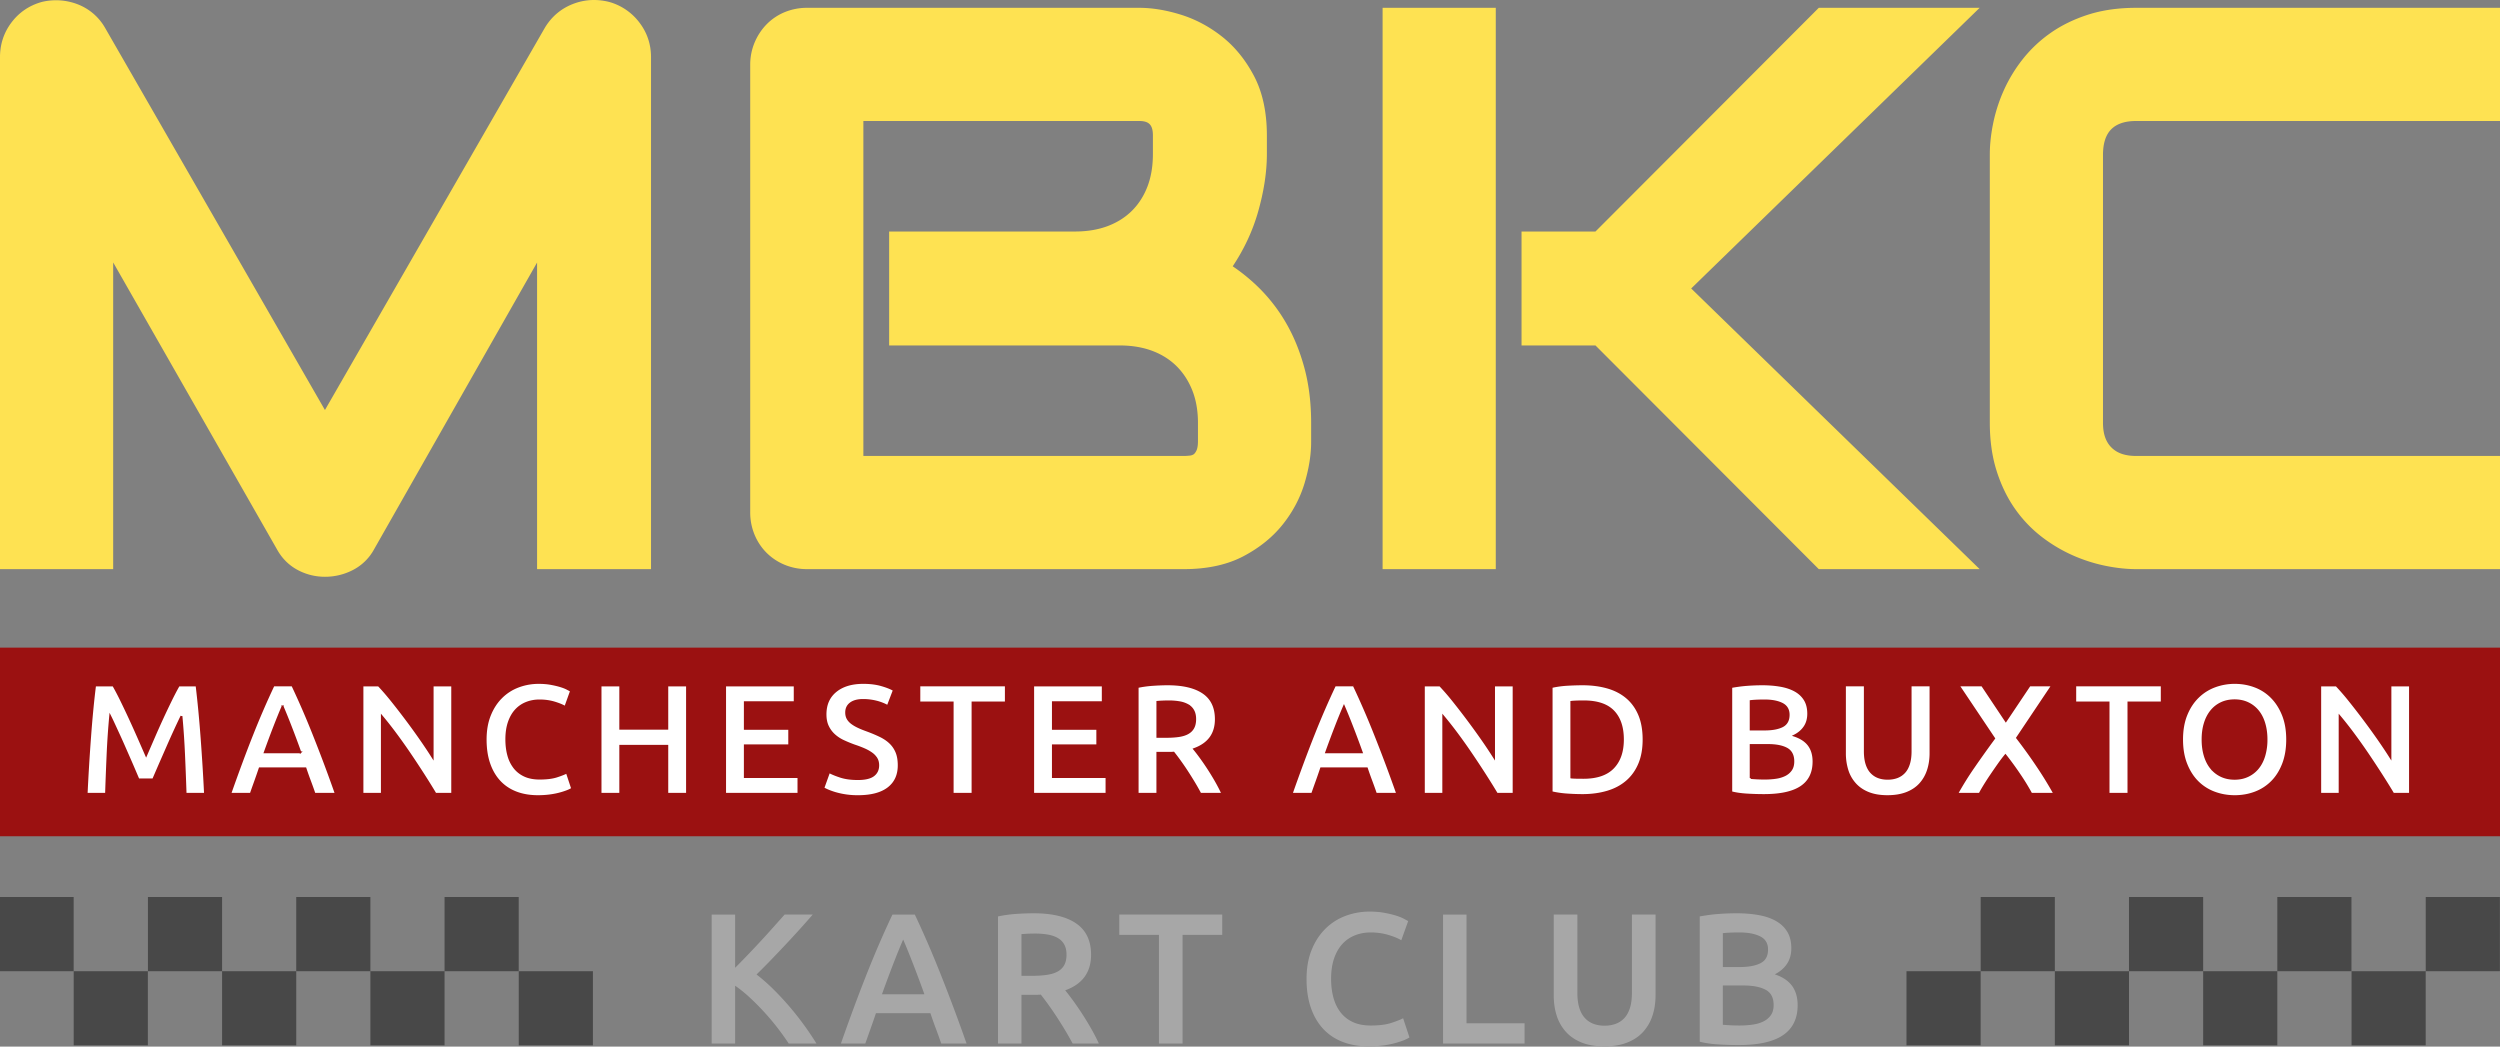 <svg xmlns="http://www.w3.org/2000/svg" xml:space="preserve" width="335.779" height="140.569"><rect width="100%" height="100%" fill="#808080" stroke="none"/><path fill="#9B1111" d="M-.077 86.985h335.866v25.333H-.077z"/><g fill="#FEE252"><path d="M43.643 77.467a7.677 7.677 0 0 1-3.702-.934c-1.165-.631-2.093-1.567-2.758-2.783L15.201 35.247v41.194H0V7.676C0 5.937.521 4.367 1.549 3.01 2.576 1.653 3.941.729 5.606.264A8.165 8.165 0 0 1 8.077.052c.81.059 1.599.234 2.347.522.758.291 1.46.707 2.086 1.234a7.255 7.255 0 0 1 1.591 1.913l29.542 51.35L73.184 3.724c.901-1.489 2.15-2.55 3.723-3.172A7.772 7.772 0 0 1 79.774 0c.666 0 1.351.087 2.035.257a7.662 7.662 0 0 1 4.052 2.746c1.048 1.359 1.579 2.931 1.579 4.673v68.765H72.136V35.26L50.25 73.764a6.74 6.74 0 0 1-2.814 2.776 8.097 8.097 0 0 1-3.793.927zM108.413 76.441a7.815 7.815 0 0 1-3.026-.585 7.473 7.473 0 0 1-2.43-1.612 7.46 7.46 0 0 1-1.611-2.429 7.806 7.806 0 0 1-.584-3.025V8.702c0-1.044.197-2.045.585-2.975a7.789 7.789 0 0 1 1.602-2.445 7.3 7.3 0 0 1 2.438-1.647 7.837 7.837 0 0 1 3.026-.585h44.605c1.725 0 3.594.307 5.557.914 1.984.614 3.854 1.607 5.559 2.954 1.721 1.358 3.167 3.141 4.299 5.298 1.143 2.178 1.723 4.86 1.723 7.971v2.512c0 2.431-.409 5.08-1.217 7.874-.727 2.51-1.86 4.926-3.373 7.193a24.973 24.973 0 0 1 3.567 2.929 22.448 22.448 0 0 1 3.612 4.708c1.029 1.776 1.854 3.801 2.453 6.02.6 2.224.904 4.704.904 7.37v2.563c0 1.72-.298 3.587-.885 5.549-.597 1.986-1.584 3.851-2.935 5.545-1.356 1.701-3.138 3.137-5.295 4.269-2.176 1.143-4.857 1.723-7.972 1.723h-50.602zm50.603-15.201c.213 0 .472-.016.776-.046a1.18 1.18 0 0 0 .523-.17c.068-.043.21-.166.375-.497.096-.191.21-.568.21-1.273v-2.461c0-1.615-.254-3.078-.755-4.348-.498-1.258-1.204-2.35-2.099-3.246-.892-.891-1.988-1.586-3.259-2.067-1.29-.487-2.766-.734-4.386-.734h-30.979V31.094h24.981c1.623 0 3.099-.247 4.386-.734 1.27-.48 2.365-1.175 3.258-2.067.894-.894 1.589-1.982 2.068-3.236.487-1.27.733-2.736.733-4.357v-2.512c0-1.393-.514-1.936-1.832-1.936H115.96V61.24h43.056zM244.284 76.441l-29.993-30.044h-9.93V31.094h9.93L244.284 1.05h21.608l-38.746 37.696 38.746 37.696h-21.608zm-58.585 0V1.05H200.9v75.392h-15.201zM286.903 76.441c-1.288 0-2.688-.153-4.16-.455a21.461 21.461 0 0 1-4.396-1.42 20.431 20.431 0 0 1-4.165-2.499 17.21 17.21 0 0 1-3.552-3.739c-1.026-1.46-1.854-3.167-2.459-5.075-.607-1.908-.916-4.083-.916-6.461V20.699c0-1.286.153-2.686.455-4.161a21.322 21.322 0 0 1 1.42-4.396 19.85 19.85 0 0 1 2.528-4.171 17.676 17.676 0 0 1 3.762-3.546c1.454-1.023 3.151-1.85 5.045-2.458 1.897-.608 4.063-.917 6.438-.917h49.027v15.201h-49.027c-1.479 0-2.601.374-3.336 1.11-.738.737-1.111 1.894-1.111 3.44v35.991c0 1.465.371 2.548 1.136 3.312.764.765 1.847 1.136 3.312 1.136h49.027v15.201h-49.028z"/></g><g fill="#FFF" stroke="#9B1111" stroke-width=".25"><path d="M15.215 92.062c.308.532.651 1.184 1.029 1.953.378.77.763 1.579 1.155 2.426s.78 1.708 1.166 2.583c.385.875.738 1.684 1.061 2.425l1.05-2.425a117.578 117.578 0 0 1 2.31-5.009c.378-.77.721-1.421 1.029-1.953h2.384c.128 1.064.25 2.195.364 3.392.114 1.197.217 2.422.31 3.675.093 1.253.178 2.513.257 3.78s.146 2.502.204 3.707H24.93c-.057-1.694-.125-3.437-.204-5.229s-.196-3.528-.353-5.208a127.202 127.202 0 0 0-1.942 4.242l-.714 1.627c-.231.524-.444 1.015-.64 1.47l-.504 1.166h-1.974c-.14-.322-.308-.714-.504-1.176-.196-.462-.409-.956-.64-1.48l-.714-1.627a97.08 97.08 0 0 0-.724-1.617l-.672-1.459c-.21-.455-.392-.836-.546-1.145-.157 1.68-.275 3.416-.354 5.208a531.128 531.128 0 0 0-.203 5.229h-2.604a284.512 284.512 0 0 1 .46-7.571 160.7 160.7 0 0 1 .31-3.686c.114-1.19.235-2.289.364-3.297h2.443zM42.246 106.615c-.196-.574-.4-1.141-.61-1.701a47.363 47.363 0 0 1-.61-1.722h-6.147a87.011 87.011 0 0 1-.6 1.732 220.47 220.47 0 0 0-.6 1.69h-2.751a240.155 240.155 0 0 1 1.553-4.305c.489-1.315.968-2.562 1.437-3.738a110.282 110.282 0 0 1 2.822-6.51h2.526c.49 1.037.966 2.086 1.428 3.15.462 1.064.928 2.184 1.396 3.36.469 1.176.953 2.422 1.45 3.738a193.136 193.136 0 0 1 1.564 4.305h-2.858zm-4.294-11.739c-.322.742-.689 1.645-1.103 2.709s-.843 2.219-1.292 3.465h4.788a141.648 141.648 0 0 0-1.302-3.486 81.619 81.619 0 0 0-1.091-2.688zM58.489 106.615c-.476-.798-1.008-1.655-1.596-2.572s-1.197-1.841-1.827-2.772a76.39 76.39 0 0 0-1.921-2.709 51.908 51.908 0 0 0-1.858-2.362v10.416h-2.604V92.062h2.163c.56.588 1.162 1.285 1.806 2.09s1.292 1.642 1.942 2.509c.651.868 1.281 1.74 1.89 2.615s1.151 1.69 1.627 2.446v-9.66h2.625v14.553h-2.247zM72.245 106.93c-1.092 0-2.072-.168-2.94-.504-.868-.336-1.603-.83-2.205-1.48s-1.064-1.445-1.386-2.384c-.322-.938-.483-2.016-.483-3.234s.186-2.296.557-3.234.878-1.732 1.522-2.383a6.389 6.389 0 0 1 2.268-1.48 7.67 7.67 0 0 1 2.793-.504c.602 0 1.148.046 1.638.137.49.091.917.192 1.281.304.364.112.665.231.903.357.238.126.406.217.504.273l-.777 2.162c-.336-.21-.816-.41-1.439-.599s-1.298-.284-2.026-.284c-.63 0-1.218.109-1.764.326a3.809 3.809 0 0 0-1.418.977c-.399.434-.71.98-.934 1.638-.224.658-.336 1.421-.336 2.289 0 .77.087 1.478.262 2.121a4.67 4.67 0 0 0 .809 1.669c.364.469.826.833 1.386 1.092.56.259 1.232.388 2.016.388.938 0 1.701-.094 2.289-.283s1.043-.368 1.365-.536l.714 2.163a3.646 3.646 0 0 1-.683.336 10.132 10.132 0 0 1-2.342.577c-.489.064-1.014.096-1.574.096zM89.628 92.062h2.646v14.553h-2.646v-6.447h-6.321v6.447h-2.646V92.062h2.646v5.817h6.321v-5.817zM97.391 106.615V92.062h9.345v2.247h-6.699V97.9h5.964v2.205h-5.964v4.263h7.203v2.247h-9.849zM115.225 104.641c.952 0 1.645-.161 2.079-.483.434-.322.651-.777.651-1.365 0-.35-.073-.651-.221-.903a2.32 2.32 0 0 0-.63-.683 5.25 5.25 0 0 0-.998-.567c-.392-.175-.84-.346-1.344-.514a17.658 17.658 0 0 1-1.459-.599 4.893 4.893 0 0 1-1.239-.809 3.723 3.723 0 0 1-.861-1.155c-.217-.448-.326-.987-.326-1.617 0-1.316.455-2.349 1.365-3.098.91-.749 2.149-1.124 3.717-1.124.91 0 1.719.102 2.426.305.707.203 1.263.423 1.669.662l-.819 2.142a6.29 6.29 0 0 0-1.565-.609 7.284 7.284 0 0 0-1.753-.21c-.714 0-1.271.147-1.669.441s-.599.708-.599 1.239c0 .322.066.599.2.83.133.231.322.438.567.619.245.182.532.35.861.504.329.154.689.301 1.081.441.686.252 1.299.507 1.838.767.539.259.994.567 1.365.924s.654.777.851 1.26c.196.483.294 1.068.294 1.754 0 1.316-.465 2.334-1.396 3.055-.931.721-2.292 1.082-4.084 1.082a10.55 10.55 0 0 1-2.971-.399 9.094 9.094 0 0 1-.998-.347 6.15 6.15 0 0 1-.672-.325l.777-2.163c.378.21.889.42 1.533.63s1.419.315 2.33.315zM135.095 92.062v2.289h-4.473v12.264h-2.667V94.351h-4.473v-2.289h11.613zM138.768 106.615V92.062h9.344v2.247h-6.698V97.9h5.964v2.205h-5.964v4.263h7.202v2.247h-9.848zM156.812 91.915c2.1 0 3.707.385 4.82 1.155 1.112.77 1.669 1.946 1.669 3.528 0 1.974-.974 3.311-2.919 4.011.266.322.566.714.902 1.176a34.208 34.208 0 0 1 2.037 3.16c.322.567.609 1.124.861 1.669h-2.961a30.787 30.787 0 0 0-.861-1.522 49.615 49.615 0 0 0-.934-1.491 34.16 34.16 0 0 0-.936-1.365 33.638 33.638 0 0 0-.86-1.145 7.23 7.23 0 0 1-.505.021H155.446v5.502H152.8V92.272c.644-.14 1.329-.234 2.058-.284.73-.049 1.38-.073 1.954-.073zm.19 2.289c-.561 0-1.078.021-1.555.063v4.704h1.155c.644 0 1.211-.035 1.701-.105.489-.07.899-.196 1.229-.378.329-.182.577-.427.745-.735s.252-.7.252-1.176c0-.448-.084-.826-.252-1.134s-.409-.553-.725-.735a3.417 3.417 0 0 0-1.123-.388 8.172 8.172 0 0 0-1.427-.116zM184.805 106.615c-.196-.574-.4-1.141-.61-1.701a47.363 47.363 0 0 1-.61-1.722h-6.146a81.034 81.034 0 0 1-.601 1.732c-.204.567-.403 1.131-.601 1.69h-2.751a248.197 248.197 0 0 1 1.553-4.305c.489-1.315.968-2.562 1.437-3.738a110.282 110.282 0 0 1 2.823-6.51h2.526a111.57 111.57 0 0 1 2.824 6.51 203.727 203.727 0 0 1 3.014 8.043h-2.858zm-4.295-11.739a76.42 76.42 0 0 0-1.102 2.709 143.48 143.48 0 0 0-1.292 3.465h4.788a141.648 141.648 0 0 0-1.302-3.486 83.616 83.616 0 0 0-1.092-2.688zM201.049 106.615c-.477-.798-1.008-1.655-1.596-2.572s-1.197-1.841-1.828-2.772a73.886 73.886 0 0 0-1.921-2.709 51.908 51.908 0 0 0-1.858-2.362v10.416h-2.604V92.062h2.162a32.362 32.362 0 0 1 1.807 2.09 101.047 101.047 0 0 1 3.832 5.124 62.88 62.88 0 0 1 1.627 2.446v-9.66h2.625v14.553h-2.246zM220.75 99.328c0 1.26-.195 2.356-.588 3.287-.393.931-.949 1.708-1.67 2.331s-1.588 1.085-2.604 1.386c-1.016.301-2.139.452-3.371.452a30.53 30.53 0 0 1-1.994-.073 13.34 13.34 0 0 1-2.121-.305V92.272a12.748 12.748 0 0 1 2.142-.294 36.842 36.842 0 0 1 2.017-.063c1.218 0 2.33.144 3.339.431 1.008.287 1.872.735 2.593 1.344.721.609 1.277 1.379 1.67 2.31.392.931.587 2.04.587 3.328zm-9.701 5.103c.153.014.356.025.608.032s.595.01 1.028.01c1.778 0 3.105-.451 3.98-1.354s1.312-2.166 1.312-3.791c0-1.652-.428-2.919-1.281-3.801-.854-.882-2.178-1.323-3.969-1.323-.785 0-1.344.021-1.68.063v10.164zM236.92 106.783c-.77 0-1.547-.024-2.332-.073-.783-.049-1.469-.15-2.057-.305V92.272c.307-.056.637-.108.986-.158.35-.049.707-.087 1.07-.116a28.982 28.982 0 0 1 2.102-.084c.881 0 1.699.067 2.457.2.756.133 1.41.354 1.963.662s.982.714 1.291 1.218.463 1.127.463 1.869c0 .686-.166 1.274-.494 1.764-.33.49-.787.882-1.375 1.176.881.294 1.533.728 1.953 1.302s.629 1.302.629 2.184c0 1.499-.545 2.622-1.637 3.371-1.093.748-2.765 1.123-5.019 1.123zm-1.785-8.799h1.869c1.008 0 1.799-.144 2.373-.431.574-.287.861-.801.861-1.543 0-.7-.299-1.197-.893-1.491-.596-.294-1.369-.441-2.32-.441-.406 0-.768.007-1.082.021-.314.014-.586.035-.809.063v3.822zm0 2.079v4.431a22.296 22.296 0 0 0 1.869.084c.545 0 1.053-.035 1.521-.105a3.97 3.97 0 0 0 1.219-.367c.344-.175.615-.41.818-.704s.305-.672.305-1.134c0-.826-.301-1.399-.902-1.722s-1.436-.483-2.5-.483h-2.33zM253.51 106.93c-.994 0-1.848-.144-2.562-.431-.713-.287-1.305-.689-1.773-1.208a4.9 4.9 0 0 1-1.041-1.827 7.578 7.578 0 0 1-.336-2.31v-9.093h2.668v8.841c0 .658.074 1.222.221 1.69.146.469.357.851.629 1.145.273.294.596.511.967.651s.787.21 1.25.21c.461 0 .881-.07 1.26-.21.377-.14.703-.357.977-.651s.482-.675.629-1.145c.148-.469.221-1.032.221-1.69v-8.841h2.668v9.093c0 .84-.115 1.61-.348 2.31-.23.7-.58 1.309-1.049 1.827-.469.519-1.068.921-1.797 1.208-.729.287-1.59.431-2.584.431zM272.824 106.615a29.475 29.475 0 0 0-1.537-2.521 43.024 43.024 0 0 0-1.934-2.658c-.279.335-.582.733-.91 1.196-.326.463-.654.936-.98 1.418-.328.482-.631.949-.908 1.399s-.502.838-.67 1.165h-3.023a42.837 42.837 0 0 1 2.232-3.584c.844-1.226 1.76-2.51 2.746-3.852l-4.77-7.117h3.15l3.186 4.778 3.199-4.778h3.023l-4.715 7.041a70.515 70.515 0 0 1 2.891 4.036 48.902 48.902 0 0 1 2.119 3.477h-3.099zM290.346 92.062v2.289h-4.473v12.264h-2.668V94.351h-4.473v-2.289h11.614zM307.191 99.328c0 1.246-.186 2.345-.557 3.297-.371.953-.875 1.747-1.512 2.384a6.229 6.229 0 0 1-2.236 1.438c-.855.322-1.764.483-2.73.483s-1.879-.161-2.74-.483-1.609-.801-2.248-1.438c-.637-.637-1.145-1.431-1.521-2.384-.379-.952-.566-2.051-.566-3.297s.188-2.341.566-3.287c.377-.945.893-1.739 1.543-2.383a6.366 6.366 0 0 1 2.258-1.449 7.61 7.61 0 0 1 2.709-.483c.951 0 1.855.161 2.709.483a6.16 6.16 0 0 1 2.236 1.449c.637.644 1.145 1.438 1.523 2.383.377.945.566 2.041.566 3.287zm-11.361 0c0 .798.098 1.522.295 2.174.195.651.479 1.204.85 1.659a3.85 3.85 0 0 0 1.355 1.061c.531.252 1.133.378 1.805.378.658 0 1.254-.126 1.785-.378a3.839 3.839 0 0 0 1.355-1.061c.371-.455.654-1.008.85-1.659a7.555 7.555 0 0 0 .295-2.174c0-.798-.1-1.522-.295-2.173s-.479-1.204-.85-1.659a3.85 3.85 0 0 0-1.355-1.061c-.531-.252-1.127-.378-1.785-.378-.672 0-1.273.126-1.805.378-.533.252-.984.609-1.355 1.071s-.654 1.015-.85 1.659c-.197.644-.295 1.365-.295 2.163zM321.441 106.615c-.475-.798-1.008-1.655-1.596-2.572s-1.197-1.841-1.826-2.772a76.403 76.403 0 0 0-1.922-2.709 50.52 50.52 0 0 0-1.859-2.362v10.416h-2.604V92.062h2.164a32.38 32.38 0 0 1 1.805 2.09 98.696 98.696 0 0 1 3.834 5.124c.607.875 1.15 1.69 1.627 2.446v-9.66h2.625v14.553h-2.248z"/></g><g fill="#A7A7A7"><path d="M105.935 140.163a32.389 32.389 0 0 0-1.5-2.1 33.52 33.52 0 0 0-3.725-4.075 18.088 18.088 0 0 0-1.975-1.6v7.775h-3.15v-17.325h3.15v7.15a129.78 129.78 0 0 0 3.512-3.663c.592-.642 1.154-1.263 1.688-1.863.533-.6 1.017-1.141 1.45-1.625h3.775a134.215 134.215 0 0 1-3.65 4.037c-.65.692-1.304 1.379-1.962 2.062a85.39 85.39 0 0 1-1.938 1.95c.7.534 1.413 1.154 2.137 1.862a37.482 37.482 0 0 1 2.138 2.275 40.203 40.203 0 0 1 3.775 5.137h-3.725zM126.42 140.163c-.234-.683-.476-1.358-.727-2.025s-.493-1.35-.727-2.05h-7.318c-.234.7-.472 1.388-.714 2.062-.242.675-.48 1.346-.714 2.013h-3.276c.649-1.85 1.266-3.558 1.849-5.125a208.94 208.94 0 0 1 1.711-4.45 143.3 143.3 0 0 1 1.661-4 127.899 127.899 0 0 1 1.699-3.75h3.007c.583 1.234 1.15 2.484 1.7 3.75.55 1.267 1.104 2.6 1.663 4a245.62 245.62 0 0 1 3.588 9.575h-3.402zm-5.113-13.975c-.383.884-.821 1.958-1.312 3.225s-1.004 2.642-1.537 4.125h5.7a172.98 172.98 0 0 0-1.55-4.15c-.501-1.284-.934-2.35-1.301-3.2zM138.819 122.663c2.5 0 4.413.458 5.737 1.375 1.325.917 1.988 2.317 1.988 4.2 0 2.35-1.159 3.941-3.476 4.775.316.383.675.85 1.075 1.4a40.33 40.33 0 0 1 2.425 3.763c.384.675.726 1.337 1.024 1.987h-3.524a38.15 38.15 0 0 0-1.024-1.812 60.19 60.19 0 0 0-1.113-1.775 42.482 42.482 0 0 0-2.136-2.988c-.234.017-.434.025-.601.025h-2v6.55h-3.149v-17.075a16.88 16.88 0 0 1 2.449-.337 34.587 34.587 0 0 1 2.325-.088zm.226 2.725c-.668 0-1.284.025-1.851.075v5.6h1.375c.767 0 1.441-.042 2.024-.125.584-.083 1.071-.233 1.463-.45s.688-.508.888-.875.3-.833.3-1.4c0-.533-.1-.983-.3-1.35s-.487-.658-.862-.875-.821-.371-1.338-.463a9.819 9.819 0 0 0-1.699-.137zM164.159 122.837v2.725h-5.325v14.6h-3.175v-14.6h-5.325v-2.725h13.825zM183.834 140.538c-1.3 0-2.467-.2-3.5-.6s-1.908-.987-2.625-1.762c-.717-.775-1.267-1.721-1.65-2.838-.383-1.116-.574-2.4-.574-3.85 0-1.45.221-2.733.662-3.85s1.046-2.062 1.812-2.837a7.622 7.622 0 0 1 2.7-1.763 9.13 9.13 0 0 1 3.325-.6c.717 0 1.366.054 1.949.163.584.108 1.092.229 1.525.362.434.134.791.275 1.075.425.283.15.483.258.601.325l-.926 2.575c-.4-.25-.971-.487-1.713-.712a8.267 8.267 0 0 0-2.412-.337c-.75 0-1.449.129-2.1.387-.65.259-1.213.646-1.688 1.163s-.846 1.167-1.113 1.95c-.266.783-.399 1.691-.399 2.725 0 .917.104 1.759.312 2.525s.528 1.429.962 1.987a4.38 4.38 0 0 0 1.65 1.3c.666.309 1.467.463 2.4.463 1.116 0 2.025-.113 2.725-.338.7-.225 1.242-.438 1.625-.637l.85 2.575c-.199.134-.471.267-.812.4a11.774 11.774 0 0 1-2.787.687c-.583.074-1.208.112-1.874.112zM204.766 137.438v2.725h-10.949v-17.325h3.15v14.6h7.799zM215.484 140.538c-1.184 0-2.201-.171-3.051-.513-.85-.341-1.555-.82-2.112-1.438a5.811 5.811 0 0 1-1.237-2.175c-.268-.833-.4-1.75-.4-2.75v-10.825h3.176v10.525c0 .783.087 1.454.262 2.012.176.559.426 1.013.75 1.363.325.35.709.608 1.15.775s.938.25 1.487.25 1.05-.083 1.5-.25.837-.425 1.163-.775c.324-.35.574-.804.75-1.363.174-.558.262-1.229.262-2.012v-10.525h3.176v10.825c0 1-.139 1.917-.413 2.75a5.985 5.985 0 0 1-1.25 2.175c-.559.617-1.271 1.096-2.138 1.438-.868.342-1.892.513-3.075.513zM233.519 140.363c-.917 0-1.842-.029-2.774-.088-.934-.059-1.75-.179-2.45-.362v-16.825c.366-.066.758-.129 1.175-.188.416-.058.842-.104 1.275-.137a32.365 32.365 0 0 1 2.5-.1c1.05 0 2.024.079 2.925.237.899.159 1.679.421 2.337.788.658.367 1.171.85 1.538 1.45.366.6.55 1.342.55 2.225 0 .816-.196 1.517-.588 2.1-.392.584-.938 1.05-1.637 1.4 1.05.35 1.824.867 2.324 1.55.5.684.75 1.55.75 2.6 0 1.784-.649 3.121-1.949 4.012-1.302.892-3.293 1.338-5.976 1.338zm-2.125-10.475h2.226c1.199 0 2.141-.171 2.824-.513.684-.341 1.025-.954 1.025-1.837 0-.833-.354-1.425-1.062-1.775-.709-.35-1.629-.525-2.763-.525-.483 0-.912.008-1.287.025s-.696.042-.963.075v4.55zm0 2.475v5.275a26.036 26.036 0 0 0 2.226.1c.649 0 1.254-.042 1.812-.125.558-.083 1.041-.229 1.449-.438s.733-.488.976-.838c.241-.35.362-.8.362-1.35 0-.983-.358-1.667-1.075-2.05-.717-.383-1.708-.575-2.975-.575h-2.775z"/></g><g fill="#484848"><path d="M39.789 120.481h9.96v9.961h-9.96zM29.828 130.443h9.961v9.96h-9.961zM59.708 120.481h9.961v9.961h-9.961zM49.749 130.443h9.96v9.96h-9.96zM69.674 130.443h9.96v9.96h-9.96zM19.869 120.481h9.959v9.961h-9.959zM-.068 120.481h9.961v9.961H-.068zM9.898 130.443h9.96v9.96h-9.96zM285.949 120.481h9.96v9.961h-9.96zM295.909 130.443h9.961v9.96h-9.961zM266.028 120.481h9.961v9.961h-9.961zM275.989 130.443h9.96v9.96h-9.96zM256.063 130.443h9.96v9.96h-9.96zM305.87 120.481h9.959v9.961h-9.959zM325.805 120.481h9.961v9.961h-9.961zM315.84 130.443h9.96v9.96h-9.96z"/></g></svg>